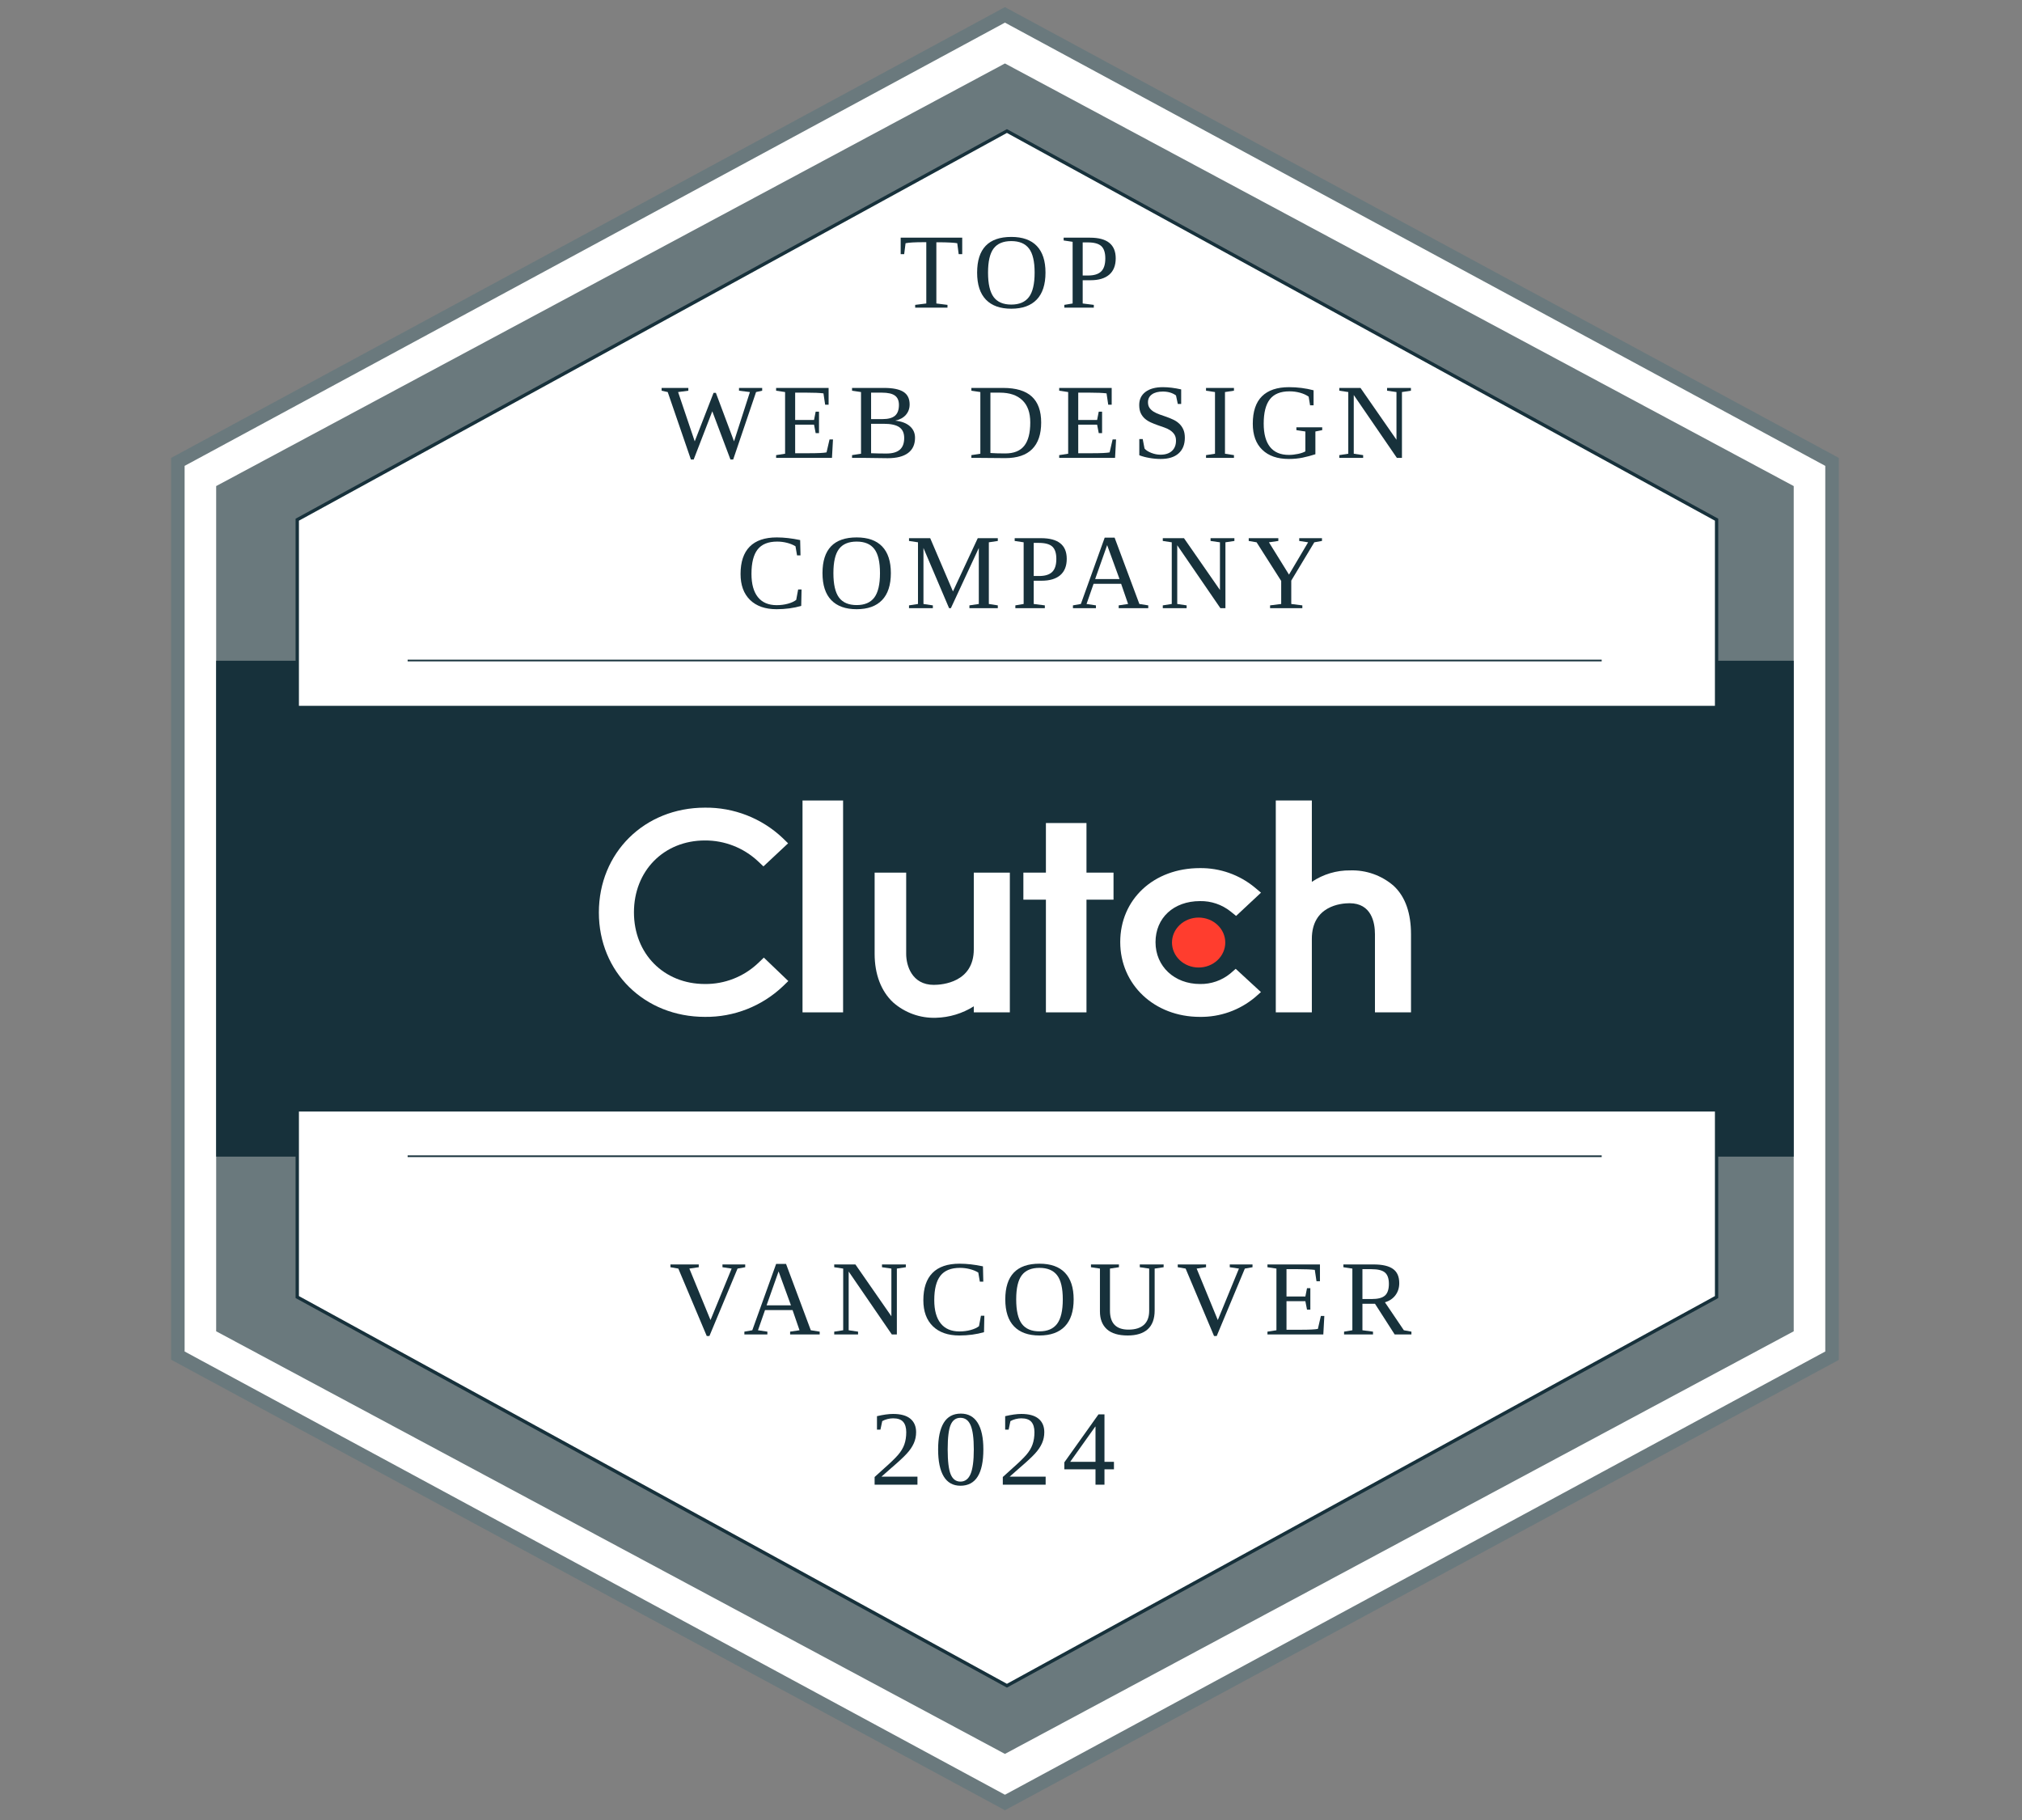 <?xml version="1.0" encoding="UTF-8"?> <svg xmlns="http://www.w3.org/2000/svg" xmlns:xlink="http://www.w3.org/1999/xlink" width="1000" zoomAndPan="magnify" viewBox="0 0 750 675" height="900" preserveAspectRatio="xMidYMid meet" version="1.0"><rect x="0" y="0" width="750" height="675" fill="#808080" stroke="none"/><defs><g></g><clipPath id="2d310d4182"><path d="M 63.465 2.633 L 682.047 2.633 L 682.047 671.391 L 63.465 671.391 Z M 63.465 2.633 " clip-rule="nonzero"></path></clipPath></defs><path fill="#ffffff" d="M 680.375 171.262 L 680.375 502.762 L 373.59 668.512 L 66.809 502.762 L 66.809 171.262 L 373.59 5.512 Z M 680.375 171.262 " fill-opacity="1" fill-rule="nonzero"></path><g clip-path="url(#2d310d4182)"><path fill="#6a797d" d="M 372.754 671.387 L 371.586 670.75 L 63.465 504.281 L 63.465 169.824 L 64.781 169.125 L 372.754 2.637 L 373.926 3.273 L 682.047 169.824 L 682.047 504.367 Z M 68.477 501.238 L 372.754 665.633 L 677.031 501.238 L 677.031 172.785 L 372.754 8.391 L 68.477 172.785 Z M 68.477 501.238 " fill-opacity="1" fill-rule="nonzero"></path></g><path fill="#6a797d" d="M 665.328 180.277 L 665.328 493.746 L 372.754 650.488 L 80.18 493.746 L 80.18 180.277 L 372.754 23.535 Z M 665.328 180.277 " fill-opacity="1" fill-rule="nonzero"></path><path fill="#17313b" d="M 80.18 245.059 L 665.328 245.059 L 665.328 428.965 L 80.18 428.965 Z M 80.18 245.059 " fill-opacity="1" fill-rule="nonzero"></path><path stroke-linecap="butt" transform="matrix(0.619, 0, 0, 0.619, 63.463, 2.637)" fill-opacity="1" fill="#ffffff" fill-rule="nonzero" stroke-linejoin="miter" d="M 926.099 307.119 L 926.099 772.881 L 500.849 1005.75 L 75.598 772.881 L 75.598 307.119 L 500.849 74.25 Z M 926.099 307.119 " stroke="#17313b" stroke-width="2" stroke-opacity="1" stroke-miterlimit="10"></path><path fill="#17313b" d="M 88.539 261.777 L 656.969 261.777 L 656.969 412.246 L 88.539 412.246 Z M 88.539 261.777 " fill-opacity="1" fill-rule="nonzero"></path><path stroke-linecap="butt" transform="matrix(0.619, 0, 0, 0.619, 63.463, 2.637)" fill="none" stroke-linejoin="miter" d="M 141.749 688.5 L 857.248 688.5 " stroke="#17313b" stroke-width="1" stroke-opacity="1" stroke-miterlimit="10"></path><path stroke-linecap="butt" transform="matrix(0.619, 0, 0, 0.619, 63.463, 2.637)" fill="none" stroke-linejoin="miter" d="M 141.749 391.5 L 857.248 391.5 " stroke="#17313b" stroke-width="1" stroke-opacity="1" stroke-miterlimit="10"></path><path fill="#ffffff" d="M 297.672 296.887 L 312.719 296.887 L 312.719 375.465 L 297.672 375.465 Z M 297.672 296.887 " fill-opacity="1" fill-rule="nonzero"></path><path fill="#ffffff" d="M 361.199 352.059 C 361.199 364.293 349.613 365.266 346.371 365.266 C 338.246 365.266 336.121 358.109 336.121 353.797 L 336.121 323.637 L 324.418 323.637 L 324.418 353.73 C 324.418 361.32 326.809 367.59 331.254 371.754 C 335.633 375.621 341.316 377.668 347.156 377.473 C 352.137 377.348 356.988 375.879 361.199 373.223 L 361.199 375.465 L 374.574 375.465 L 374.574 323.637 L 361.199 323.637 Z M 361.199 352.059 " fill-opacity="1" fill-rule="nonzero"></path><path fill="#ffffff" d="M 402.996 305.246 L 387.949 305.246 L 387.949 323.637 L 379.59 323.637 L 379.59 333.668 L 387.949 333.668 L 387.949 375.465 L 402.996 375.465 L 402.996 333.668 L 413.027 333.668 L 413.027 323.637 L 402.996 323.637 Z M 402.996 305.246 " fill-opacity="1" fill-rule="nonzero"></path><path fill="#ffffff" d="M 456.348 361.055 C 453.184 363.637 449.215 365.02 445.129 364.949 C 435.598 364.949 428.605 358.41 428.605 349.434 C 428.605 340.453 435.293 334.199 445.129 334.199 C 449.227 334.125 453.219 335.48 456.426 338.027 L 458.5 339.699 L 467.727 331.074 L 465.418 329.137 C 459.691 324.41 452.465 321.867 445.039 321.965 C 427.938 321.965 415.516 333.52 415.516 349.383 C 415.516 365.246 428.242 377.137 445.039 377.137 C 452.5 377.254 459.758 374.684 465.488 369.898 L 467.711 367.941 L 458.348 359.316 L 456.34 361.055 Z M 456.348 361.055 " fill-opacity="1" fill-rule="nonzero"></path><path fill="#ffffff" d="M 516.918 328.516 C 512.461 324.66 506.715 322.621 500.816 322.812 C 495.754 322.75 490.793 324.23 486.59 327.062 L 486.59 296.887 L 473.215 296.887 L 473.215 375.465 L 486.59 375.465 L 486.59 348.215 C 486.59 335.977 497.34 334.988 500.582 334.988 C 508.707 334.988 509.996 342.156 509.996 346.473 L 509.996 375.465 L 523.371 375.465 L 523.371 346.543 C 523.371 338.949 521.43 332.695 516.918 328.516 Z M 516.918 328.516 " fill-opacity="1" fill-rule="nonzero"></path><path fill="#ff3d2e" d="M 454.477 349.57 C 454.477 350.176 454.414 350.781 454.289 351.375 C 454.16 351.973 453.973 352.551 453.727 353.113 C 453.477 353.676 453.172 354.211 452.812 354.715 C 452.449 355.223 452.043 355.691 451.582 356.121 C 451.125 356.551 450.625 356.934 450.086 357.273 C 449.547 357.609 448.977 357.895 448.375 358.129 C 447.777 358.359 447.16 358.535 446.523 358.656 C 445.887 358.773 445.242 358.832 444.594 358.832 C 443.945 358.832 443.305 358.773 442.668 358.656 C 442.031 358.535 441.414 358.359 440.812 358.129 C 440.215 357.895 439.645 357.609 439.105 357.273 C 438.566 356.934 438.066 356.551 437.605 356.121 C 437.148 355.691 436.738 355.223 436.379 354.715 C 436.016 354.211 435.711 353.676 435.465 353.113 C 435.215 352.551 435.027 351.973 434.902 351.375 C 434.777 350.781 434.711 350.176 434.711 349.57 C 434.711 348.961 434.777 348.359 434.902 347.762 C 435.027 347.164 435.215 346.586 435.465 346.023 C 435.711 345.461 436.016 344.93 436.379 344.422 C 436.738 343.918 437.148 343.449 437.605 343.02 C 438.066 342.59 438.566 342.203 439.105 341.867 C 439.645 341.527 440.215 341.242 440.812 341.012 C 441.414 340.777 442.031 340.602 442.668 340.484 C 443.305 340.367 443.945 340.305 444.594 340.305 C 445.242 340.305 445.887 340.367 446.523 340.484 C 447.16 340.602 447.777 340.777 448.375 341.012 C 448.977 341.242 449.547 341.527 450.086 341.867 C 450.625 342.203 451.125 342.59 451.582 343.02 C 452.043 343.449 452.449 343.918 452.812 344.422 C 453.172 344.93 453.477 345.461 453.727 346.023 C 453.973 346.586 454.16 347.164 454.289 347.762 C 454.414 348.359 454.477 348.961 454.477 349.57 Z M 454.477 349.57 " fill-opacity="1" fill-rule="nonzero"></path><path fill="#ffffff" d="M 281.168 357.223 C 275.855 362.25 268.789 365.023 261.473 364.945 C 246.227 364.945 235.145 353.742 235.145 338.363 C 235.145 322.98 246.227 311.711 261.473 311.711 C 268.746 311.672 275.77 314.418 281.102 319.371 L 283.176 321.328 L 292.32 312.77 L 290.312 310.812 C 282.531 303.449 272.184 299.414 261.473 299.543 C 239.02 299.543 222.133 316.262 222.133 338.43 C 222.133 360.598 239.086 377.137 261.473 377.137 C 272.223 377.262 282.598 373.188 290.395 365.785 L 292.402 363.848 L 283.324 355.156 L 281.168 357.23 Z M 281.168 357.223 " fill-opacity="1" fill-rule="nonzero"></path><g fill="#17313b" fill-opacity="1"><g transform="translate(333.362, 114.103)"><g><path d="M 6.094 0 L 6.094 -1.031 L 10.219 -1.547 L 10.219 -24.281 L 9.234 -24.281 C 5.961 -24.281 3.727 -24.148 2.531 -23.891 L 2.016 -19.844 L 0.719 -19.844 L 0.719 -25.953 L 23.547 -25.953 L 23.547 -19.844 L 22.234 -19.844 L 21.703 -23.891 C 21.316 -23.984 20.473 -24.066 19.172 -24.141 C 17.867 -24.211 16.441 -24.25 14.891 -24.25 L 13.953 -24.25 L 13.953 -1.547 L 18.078 -1.031 L 18.078 0 Z M 6.094 0 "></path></g></g></g><g fill="#17313b" fill-opacity="1"><g transform="translate(360.811, 114.103)"><g><path d="M 5.672 -13 C 5.672 -8.832 6.363 -5.812 7.75 -3.938 C 9.145 -2.07 11.328 -1.141 14.297 -1.141 C 17.254 -1.141 19.438 -2.07 20.844 -3.938 C 22.25 -5.812 22.953 -8.832 22.953 -13 C 22.953 -17.145 22.25 -20.129 20.844 -21.953 C 19.445 -23.773 17.266 -24.688 14.297 -24.688 C 11.316 -24.688 9.133 -23.773 7.75 -21.953 C 6.363 -20.129 5.672 -17.145 5.672 -13 Z M 1.625 -13 C 1.625 -21.82 5.848 -26.234 14.297 -26.234 C 18.473 -26.234 21.629 -25.113 23.766 -22.875 C 25.91 -20.633 26.984 -17.344 26.984 -13 C 26.984 -8.594 25.898 -5.258 23.734 -3 C 21.566 -0.738 18.422 0.391 14.297 0.391 C 10.18 0.391 7.039 -0.734 4.875 -2.984 C 2.707 -5.234 1.625 -8.57 1.625 -13 Z M 1.625 -13 "></path></g></g></g><g fill="#17313b" fill-opacity="1"><g transform="translate(393.388, 114.103)"><g><path d="M 16.594 -18.266 C 16.594 -20.391 16.098 -21.91 15.109 -22.828 C 14.117 -23.742 12.445 -24.203 10.094 -24.203 L 8.203 -24.203 L 8.203 -11.922 L 10.219 -11.922 C 12.395 -11.922 14 -12.414 15.031 -13.406 C 16.07 -14.395 16.594 -16.016 16.594 -18.266 Z M 8.203 -10.172 L 8.203 -1.547 L 12.328 -1.031 L 12.328 0 L 1.391 0 L 1.391 -1.031 L 4.469 -1.547 L 4.469 -24.422 L 1.141 -24.922 L 1.141 -25.953 L 10.938 -25.953 C 17.281 -25.953 20.453 -23.398 20.453 -18.297 C 20.453 -15.641 19.648 -13.617 18.047 -12.234 C 16.441 -10.859 14.133 -10.172 11.125 -10.172 Z M 8.203 -10.172 "></path></g></g></g><g fill="#17313b" fill-opacity="1"><g transform="translate(245.377, 169.827)"><g><path d="M 26.578 0.594 L 25.562 0.594 L 18.828 -17.281 L 11.922 0.594 L 10.891 0.594 L 2.297 -24.422 L 0.031 -24.922 L 0.031 -25.953 L 9.938 -25.953 L 9.938 -24.922 L 6.141 -24.422 L 12.312 -6.141 L 19.297 -24.125 L 20.156 -24.125 L 26.891 -6.141 L 32.781 -24.422 L 28.734 -24.922 L 28.734 -25.953 L 37.328 -25.953 L 37.328 -24.922 L 35.062 -24.422 Z M 26.578 0.594 "></path></g></g></g><g fill="#17313b" fill-opacity="1"><g transform="translate(286.737, 169.827)"><g><path d="M 1.141 -1.031 L 4.469 -1.547 L 4.469 -24.422 L 1.141 -24.922 L 1.141 -25.953 L 20.609 -25.953 L 20.609 -19.734 L 19.328 -19.734 L 18.703 -23.938 C 17.266 -24.113 15.176 -24.203 12.438 -24.203 L 8.203 -24.203 L 8.203 -14.062 L 15.203 -14.062 L 15.812 -17.156 L 17.047 -17.156 L 17.047 -9.188 L 15.812 -9.188 L 15.203 -12.328 L 8.203 -12.328 L 8.203 -1.734 L 13.312 -1.734 C 16.633 -1.734 18.812 -1.836 19.844 -2.047 L 20.953 -6.844 L 22.234 -6.844 L 21.859 0 L 1.141 0 Z M 1.141 -1.031 "></path></g></g></g><g fill="#17313b" fill-opacity="1"><g transform="translate(314.902, 169.827)"><g><path d="M 18.531 -19.656 C 18.531 -21.238 18.035 -22.391 17.047 -23.109 C 16.055 -23.836 14.441 -24.203 12.203 -24.203 L 8.203 -24.203 L 8.203 -14.391 L 12.438 -14.391 C 14.531 -14.391 16.066 -14.801 17.047 -15.625 C 18.035 -16.457 18.531 -17.801 18.531 -19.656 Z M 20.484 -7.391 C 20.484 -9.211 19.879 -10.547 18.672 -11.391 C 17.461 -12.234 15.52 -12.656 12.844 -12.656 L 8.203 -12.656 L 8.203 -1.734 C 9.984 -1.66 11.879 -1.625 13.891 -1.625 C 16.098 -1.625 17.75 -2.094 18.844 -3.031 C 19.938 -3.969 20.484 -5.422 20.484 -7.391 Z M 1.141 0 L 1.141 -1.031 L 4.469 -1.547 L 4.469 -24.422 L 1.141 -24.922 L 1.141 -25.953 L 13 -25.953 C 16.289 -25.953 18.695 -25.461 20.219 -24.484 C 21.738 -23.516 22.5 -21.969 22.5 -19.844 C 22.5 -18.32 22.031 -17.023 21.094 -15.953 C 20.164 -14.891 18.852 -14.176 17.156 -13.812 C 19.488 -13.57 21.297 -12.891 22.578 -11.766 C 23.859 -10.648 24.5 -9.219 24.5 -7.469 C 24.5 -4.977 23.633 -3.094 21.906 -1.812 C 20.188 -0.531 17.676 0.109 14.375 0.109 L 6.094 0 Z M 1.141 0 "></path></g></g></g><g fill="#17313b" fill-opacity="1"><g transform="translate(345.293, 169.827)"><g></g></g></g><g fill="#17313b" fill-opacity="1"><g transform="translate(359.161, 169.827)"><g><path d="M 22.984 -13.156 C 22.984 -16.781 22.004 -19.523 20.047 -21.391 C 18.098 -23.266 15.312 -24.203 11.688 -24.203 L 8.203 -24.203 L 8.203 -1.812 C 9.754 -1.707 11.594 -1.656 13.719 -1.656 C 16.895 -1.656 19.234 -2.594 20.734 -4.469 C 22.234 -6.344 22.984 -9.238 22.984 -13.156 Z M 12.922 -25.953 C 17.711 -25.953 21.258 -24.883 23.562 -22.75 C 25.875 -20.613 27.031 -17.406 27.031 -13.125 C 27.031 -8.781 25.914 -5.492 23.688 -3.266 C 21.469 -1.035 18.145 0.078 13.719 0.078 L 4.469 0 L 1.141 0 L 1.141 -1.031 L 4.469 -1.547 L 4.469 -24.422 L 1.141 -24.922 L 1.141 -25.953 Z M 12.922 -25.953 "></path></g></g></g><g fill="#17313b" fill-opacity="1"><g transform="translate(391.737, 169.827)"><g><path d="M 1.141 -1.031 L 4.469 -1.547 L 4.469 -24.422 L 1.141 -24.922 L 1.141 -25.953 L 20.609 -25.953 L 20.609 -19.734 L 19.328 -19.734 L 18.703 -23.938 C 17.266 -24.113 15.176 -24.203 12.438 -24.203 L 8.203 -24.203 L 8.203 -14.062 L 15.203 -14.062 L 15.812 -17.156 L 17.047 -17.156 L 17.047 -9.188 L 15.812 -9.188 L 15.203 -12.328 L 8.203 -12.328 L 8.203 -1.734 L 13.312 -1.734 C 16.633 -1.734 18.812 -1.836 19.844 -2.047 L 20.953 -6.844 L 22.234 -6.844 L 21.859 0 L 1.141 0 Z M 1.141 -1.031 "></path></g></g></g><g fill="#17313b" fill-opacity="1"><g transform="translate(419.903, 169.827)"><g><path d="M 2.688 -6.984 L 3.953 -6.984 L 4.625 -3.484 C 5.102 -2.879 5.926 -2.344 7.094 -1.875 C 8.258 -1.414 9.41 -1.188 10.547 -1.188 C 12.348 -1.188 13.754 -1.645 14.766 -2.562 C 15.785 -3.488 16.297 -4.766 16.297 -6.391 C 16.297 -7.316 16.098 -8.082 15.703 -8.688 C 15.305 -9.289 14.789 -9.801 14.156 -10.219 C 13.52 -10.645 12.789 -11 11.969 -11.281 C 11.156 -11.57 10.32 -11.863 9.469 -12.156 C 8.613 -12.457 7.781 -12.789 6.969 -13.156 C 6.156 -13.52 5.426 -13.977 4.781 -14.531 C 4.145 -15.082 3.629 -15.766 3.234 -16.578 C 2.848 -17.398 2.656 -18.414 2.656 -19.625 C 2.656 -21.688 3.426 -23.301 4.969 -24.469 C 6.52 -25.645 8.672 -26.234 11.422 -26.234 C 13.504 -26.234 15.77 -25.957 18.219 -25.406 L 18.219 -20 L 16.969 -20 L 16.297 -23.172 C 14.973 -24.129 13.348 -24.609 11.422 -24.609 C 9.691 -24.609 8.336 -24.254 7.359 -23.547 C 6.391 -22.848 5.906 -21.879 5.906 -20.641 C 5.906 -19.805 6.098 -19.109 6.484 -18.547 C 6.879 -17.992 7.395 -17.52 8.031 -17.125 C 8.676 -16.738 9.406 -16.398 10.219 -16.109 C 11.039 -15.828 11.879 -15.535 12.734 -15.234 C 13.598 -14.93 14.438 -14.586 15.25 -14.203 C 16.07 -13.828 16.801 -13.344 17.438 -12.75 C 18.082 -12.164 18.598 -11.453 18.984 -10.609 C 19.379 -9.766 19.578 -8.723 19.578 -7.484 C 19.578 -4.984 18.805 -3.047 17.266 -1.672 C 15.734 -0.297 13.523 0.391 10.641 0.391 C 9.242 0.391 7.844 0.266 6.438 0.016 C 5.031 -0.223 3.781 -0.555 2.688 -0.984 Z M 2.688 -6.984 "></path></g></g></g><g fill="#17313b" fill-opacity="1"><g transform="translate(445.901, 169.827)"><g><path d="M 8.469 -1.547 L 11.797 -1.031 L 11.797 0 L 1.438 0 L 1.438 -1.031 L 4.766 -1.547 L 4.766 -24.422 L 1.438 -24.922 L 1.438 -25.953 L 11.797 -25.953 L 11.797 -24.922 L 8.469 -24.422 Z M 8.469 -1.547 "></path></g></g></g><g fill="#17313b" fill-opacity="1"><g transform="translate(463.059, 169.827)"><g><path d="M 24.844 -1.359 C 23.344 -0.867 21.785 -0.453 20.172 -0.109 C 18.566 0.223 16.832 0.391 14.969 0.391 C 10.77 0.391 7.492 -0.742 5.141 -3.016 C 2.797 -5.285 1.625 -8.504 1.625 -12.672 C 1.625 -17.211 2.758 -20.609 5.031 -22.859 C 7.312 -25.109 10.648 -26.234 15.047 -26.234 C 18.203 -26.234 21.242 -25.848 24.172 -25.078 L 24.172 -19.5 L 22.875 -19.5 L 22.344 -22.719 C 21.457 -23.344 20.391 -23.828 19.141 -24.172 C 17.898 -24.516 16.586 -24.688 15.203 -24.688 C 11.898 -24.688 9.484 -23.703 7.953 -21.734 C 6.43 -19.766 5.672 -16.758 5.672 -12.719 C 5.672 -8.906 6.457 -6.016 8.031 -4.047 C 9.602 -2.086 11.93 -1.109 15.016 -1.109 C 16.098 -1.109 17.234 -1.234 18.422 -1.484 C 19.609 -1.742 20.508 -2.055 21.125 -2.422 L 21.125 -9.797 L 17.797 -10.297 L 17.797 -11.344 L 27.375 -11.344 L 27.375 -10.297 L 24.844 -9.797 Z M 24.844 -1.359 "></path></g></g></g><g fill="#17313b" fill-opacity="1"><g transform="translate(495.635, 169.827)"><g><path d="M 22.344 -24.422 L 18.859 -24.922 L 18.859 -25.953 L 27.703 -25.953 L 27.703 -24.922 L 24.375 -24.422 L 24.375 0 L 22.5 0 L 6.5 -23.328 L 6.5 -1.547 L 9.984 -1.031 L 9.984 0 L 1.141 0 L 1.141 -1.031 L 4.469 -1.547 L 4.469 -24.422 L 1.141 -24.922 L 1.141 -25.953 L 9 -25.953 L 22.344 -6.734 Z M 22.344 -24.422 "></path></g></g></g><g fill="#17313b" fill-opacity="1"><g transform="translate(273.063, 225.551)"><g><path d="M 14.969 0.391 C 10.77 0.391 7.492 -0.754 5.141 -3.047 C 2.797 -5.336 1.625 -8.547 1.625 -12.672 C 1.625 -17.141 2.75 -20.516 5 -22.797 C 7.258 -25.086 10.609 -26.234 15.047 -26.234 C 17.742 -26.234 20.641 -25.906 23.734 -25.25 L 23.859 -19.578 L 22.578 -19.578 L 22 -22.953 C 21.094 -23.504 20.039 -23.93 18.844 -24.234 C 17.656 -24.535 16.441 -24.688 15.203 -24.688 C 11.891 -24.688 9.473 -23.711 7.953 -21.766 C 6.43 -19.816 5.672 -16.801 5.672 -12.719 C 5.672 -8.945 6.469 -6.066 8.062 -4.078 C 9.656 -2.098 11.973 -1.109 15.016 -1.109 C 16.484 -1.109 17.867 -1.285 19.172 -1.641 C 20.473 -1.992 21.504 -2.469 22.266 -3.062 L 22.984 -6.922 L 24.25 -6.922 L 24.125 -0.828 C 21.289 -0.016 18.238 0.391 14.969 0.391 Z M 14.969 0.391 "></path></g></g></g><g fill="#17313b" fill-opacity="1"><g transform="translate(303.453, 225.551)"><g><path d="M 5.672 -13 C 5.672 -8.832 6.363 -5.812 7.75 -3.938 C 9.145 -2.07 11.328 -1.141 14.297 -1.141 C 17.254 -1.141 19.438 -2.07 20.844 -3.938 C 22.25 -5.812 22.953 -8.832 22.953 -13 C 22.953 -17.145 22.25 -20.129 20.844 -21.953 C 19.445 -23.773 17.266 -24.688 14.297 -24.688 C 11.316 -24.688 9.133 -23.773 7.75 -21.953 C 6.363 -20.129 5.672 -17.145 5.672 -13 Z M 1.625 -13 C 1.625 -21.82 5.848 -26.234 14.297 -26.234 C 18.473 -26.234 21.629 -25.113 23.766 -22.875 C 25.91 -20.633 26.984 -17.344 26.984 -13 C 26.984 -8.594 25.898 -5.258 23.734 -3 C 21.566 -0.738 18.422 0.391 14.297 0.391 C 10.18 0.391 7.039 -0.734 4.875 -2.984 C 2.707 -5.234 1.625 -8.57 1.625 -13 Z M 1.625 -13 "></path></g></g></g><g fill="#17313b" fill-opacity="1"><g transform="translate(336.03, 225.551)"><g><path d="M 16.672 0 L 16 0 L 6.5 -22.312 L 6.5 -1.547 L 9.984 -1.031 L 9.984 0 L 1.141 0 L 1.141 -1.031 L 4.469 -1.547 L 4.469 -24.422 L 1.141 -24.922 L 1.141 -25.953 L 9 -25.953 L 17.438 -6.203 L 26.641 -25.953 L 34.078 -25.953 L 34.078 -24.922 L 30.75 -24.422 L 30.75 -1.547 L 34.078 -1.031 L 34.078 0 L 23.547 0 L 23.547 -1.031 L 27.031 -1.547 L 27.031 -22.312 Z M 16.672 0 "></path></g></g></g><g fill="#17313b" fill-opacity="1"><g transform="translate(375.223, 225.551)"><g><path d="M 16.594 -18.266 C 16.594 -20.391 16.098 -21.91 15.109 -22.828 C 14.117 -23.742 12.445 -24.203 10.094 -24.203 L 8.203 -24.203 L 8.203 -11.922 L 10.219 -11.922 C 12.395 -11.922 14 -12.414 15.031 -13.406 C 16.07 -14.395 16.594 -16.016 16.594 -18.266 Z M 8.203 -10.172 L 8.203 -1.547 L 12.328 -1.031 L 12.328 0 L 1.391 0 L 1.391 -1.031 L 4.469 -1.547 L 4.469 -24.422 L 1.141 -24.922 L 1.141 -25.953 L 10.938 -25.953 C 17.281 -25.953 20.453 -23.398 20.453 -18.297 C 20.453 -15.641 19.648 -13.617 18.047 -12.234 C 16.441 -10.859 14.133 -10.172 11.125 -10.172 Z M 8.203 -10.172 "></path></g></g></g><g fill="#17313b" fill-opacity="1"><g transform="translate(397.584, 225.551)"><g><path d="M 8.922 -1.031 L 8.922 0 L 0.391 0 L 0.391 -1.031 L 3.328 -1.547 L 12.172 -26.156 L 15.844 -26.156 L 25.031 -1.547 L 28.328 -1.031 L 28.328 0 L 17.359 0 L 17.359 -1.031 L 20.844 -1.547 L 18.266 -9.031 L 8.047 -9.031 L 5.438 -1.547 Z M 13.078 -23.375 L 8.625 -10.781 L 17.672 -10.781 Z M 13.078 -23.375 "></path></g></g></g><g fill="#17313b" fill-opacity="1"><g transform="translate(430.161, 225.551)"><g><path d="M 22.344 -24.422 L 18.859 -24.922 L 18.859 -25.953 L 27.703 -25.953 L 27.703 -24.922 L 24.375 -24.422 L 24.375 0 L 22.5 0 L 6.5 -23.328 L 6.5 -1.547 L 9.984 -1.031 L 9.984 0 L 1.141 0 L 1.141 -1.031 L 4.469 -1.547 L 4.469 -24.422 L 1.141 -24.922 L 1.141 -25.953 L 9 -25.953 L 22.344 -6.734 Z M 22.344 -24.422 "></path></g></g></g><g fill="#17313b" fill-opacity="1"><g transform="translate(462.737, 225.551)"><g><path d="M 16.219 -10.219 L 16.219 -1.547 L 20.328 -1.031 L 20.328 0 L 8.359 0 L 8.359 -1.031 L 12.484 -1.547 L 12.484 -10.094 L 3.359 -24.422 L 0.438 -24.922 L 0.438 -25.953 L 11.422 -25.953 L 11.422 -24.922 L 7.938 -24.422 L 15.375 -12.438 L 22.469 -24.422 L 19.172 -24.922 L 19.172 -25.953 L 27.609 -25.953 L 27.609 -24.922 L 24.766 -24.422 Z M 16.219 -10.219 "></path></g></g></g><g fill="#17313b" fill-opacity="1"><g transform="translate(248.244, 494.911)"><g><path d="M 28.172 -25.953 L 28.172 -24.922 L 25.328 -24.422 L 14.891 0.594 L 13.906 0.594 L 3.359 -24.422 L 0.438 -24.922 L 0.438 -25.953 L 10.938 -25.953 L 10.938 -24.922 L 7.453 -24.422 L 15.297 -5.328 L 23.141 -24.422 L 19.734 -24.922 L 19.734 -25.953 Z M 28.172 -25.953 "></path></g></g></g><g fill="#17313b" fill-opacity="1"><g transform="translate(275.713, 494.911)"><g><path d="M 8.922 -1.031 L 8.922 0 L 0.391 0 L 0.391 -1.031 L 3.328 -1.547 L 12.172 -26.156 L 15.844 -26.156 L 25.031 -1.547 L 28.328 -1.031 L 28.328 0 L 17.359 0 L 17.359 -1.031 L 20.844 -1.547 L 18.266 -9.031 L 8.047 -9.031 L 5.438 -1.547 Z M 13.078 -23.375 L 8.625 -10.781 L 17.672 -10.781 Z M 13.078 -23.375 "></path></g></g></g><g fill="#17313b" fill-opacity="1"><g transform="translate(308.289, 494.911)"><g><path d="M 22.344 -24.422 L 18.859 -24.922 L 18.859 -25.953 L 27.703 -25.953 L 27.703 -24.922 L 24.375 -24.422 L 24.375 0 L 22.5 0 L 6.5 -23.328 L 6.5 -1.547 L 9.984 -1.031 L 9.984 0 L 1.141 0 L 1.141 -1.031 L 4.469 -1.547 L 4.469 -24.422 L 1.141 -24.922 L 1.141 -25.953 L 9 -25.953 L 22.344 -6.734 Z M 22.344 -24.422 "></path></g></g></g><g fill="#17313b" fill-opacity="1"><g transform="translate(340.865, 494.911)"><g><path d="M 14.969 0.391 C 10.77 0.391 7.492 -0.754 5.141 -3.047 C 2.797 -5.336 1.625 -8.547 1.625 -12.672 C 1.625 -17.141 2.75 -20.516 5 -22.797 C 7.258 -25.086 10.609 -26.234 15.047 -26.234 C 17.742 -26.234 20.641 -25.906 23.734 -25.25 L 23.859 -19.578 L 22.578 -19.578 L 22 -22.953 C 21.094 -23.504 20.039 -23.93 18.844 -24.234 C 17.656 -24.535 16.441 -24.688 15.203 -24.688 C 11.891 -24.688 9.473 -23.711 7.953 -21.766 C 6.43 -19.816 5.672 -16.801 5.672 -12.719 C 5.672 -8.945 6.469 -6.066 8.062 -4.078 C 9.656 -2.098 11.973 -1.109 15.016 -1.109 C 16.484 -1.109 17.867 -1.285 19.172 -1.641 C 20.473 -1.992 21.504 -2.469 22.266 -3.062 L 22.984 -6.922 L 24.25 -6.922 L 24.125 -0.828 C 21.289 -0.016 18.238 0.391 14.969 0.391 Z M 14.969 0.391 "></path></g></g></g><g fill="#17313b" fill-opacity="1"><g transform="translate(371.256, 494.911)"><g><path d="M 5.672 -13 C 5.672 -8.832 6.363 -5.812 7.75 -3.938 C 9.145 -2.07 11.328 -1.141 14.297 -1.141 C 17.254 -1.141 19.438 -2.07 20.844 -3.938 C 22.25 -5.812 22.953 -8.832 22.953 -13 C 22.953 -17.145 22.25 -20.129 20.844 -21.953 C 19.445 -23.773 17.266 -24.688 14.297 -24.688 C 11.316 -24.688 9.133 -23.773 7.75 -21.953 C 6.363 -20.129 5.672 -17.145 5.672 -13 Z M 1.625 -13 C 1.625 -21.82 5.848 -26.234 14.297 -26.234 C 18.473 -26.234 21.629 -25.113 23.766 -22.875 C 25.91 -20.633 26.984 -17.344 26.984 -13 C 26.984 -8.594 25.898 -5.258 23.734 -3 C 21.566 -0.738 18.422 0.391 14.297 0.391 C 10.18 0.391 7.039 -0.734 4.875 -2.984 C 2.707 -5.234 1.625 -8.57 1.625 -13 Z M 1.625 -13 "></path></g></g></g><g fill="#17313b" fill-opacity="1"><g transform="translate(403.832, 494.911)"><g><path d="M 22.422 -24.422 L 18.938 -24.922 L 18.938 -25.953 L 27.781 -25.953 L 27.781 -24.922 L 24.453 -24.422 L 24.453 -8.922 C 24.453 -5.805 23.598 -3.473 21.891 -1.922 C 20.18 -0.379 17.703 0.391 14.453 0.391 C 11.004 0.391 8.426 -0.383 6.719 -1.938 C 5.008 -3.5 4.156 -5.703 4.156 -8.547 L 4.156 -24.422 L 0.828 -24.922 L 0.828 -25.953 L 11.203 -25.953 L 11.203 -24.922 L 7.875 -24.422 L 7.875 -8.844 C 7.875 -4.133 10.164 -1.781 14.75 -1.781 C 17.219 -1.781 19.113 -2.363 20.438 -3.531 C 21.758 -4.707 22.422 -6.453 22.422 -8.766 Z M 22.422 -24.422 "></path></g></g></g><g fill="#17313b" fill-opacity="1"><g transform="translate(436.409, 494.911)"><g><path d="M 28.172 -25.953 L 28.172 -24.922 L 25.328 -24.422 L 14.891 0.594 L 13.906 0.594 L 3.359 -24.422 L 0.438 -24.922 L 0.438 -25.953 L 10.938 -25.953 L 10.938 -24.922 L 7.453 -24.422 L 15.297 -5.328 L 23.141 -24.422 L 19.734 -24.922 L 19.734 -25.953 Z M 28.172 -25.953 "></path></g></g></g><g fill="#17313b" fill-opacity="1"><g transform="translate(468.985, 494.911)"><g><path d="M 1.141 -1.031 L 4.469 -1.547 L 4.469 -24.422 L 1.141 -24.922 L 1.141 -25.953 L 20.609 -25.953 L 20.609 -19.734 L 19.328 -19.734 L 18.703 -23.938 C 17.266 -24.113 15.176 -24.203 12.438 -24.203 L 8.203 -24.203 L 8.203 -14.062 L 15.203 -14.062 L 15.812 -17.156 L 17.047 -17.156 L 17.047 -9.188 L 15.812 -9.188 L 15.203 -12.328 L 8.203 -12.328 L 8.203 -1.734 L 13.312 -1.734 C 16.633 -1.734 18.812 -1.836 19.844 -2.047 L 20.953 -6.844 L 22.234 -6.844 L 21.859 0 L 1.141 0 Z M 1.141 -1.031 "></path></g></g></g><g fill="#17313b" fill-opacity="1"><g transform="translate(497.151, 494.911)"><g><path d="M 8.203 -11.375 L 8.203 -1.547 L 12.125 -1.031 L 12.125 0 L 1.391 0 L 1.391 -1.031 L 4.469 -1.547 L 4.469 -24.422 L 1.141 -24.922 L 1.141 -25.953 L 12.344 -25.953 C 15.594 -25.953 17.988 -25.398 19.531 -24.297 C 21.082 -23.203 21.859 -21.441 21.859 -19.016 C 21.859 -17.285 21.383 -15.789 20.438 -14.531 C 19.5 -13.281 18.203 -12.41 16.547 -11.922 L 23.562 -1.547 L 26.375 -1.031 L 26.375 0 L 20.156 0 L 12.859 -11.375 Z M 18.016 -18.75 C 18.016 -20.719 17.531 -22.117 16.562 -22.953 C 15.602 -23.785 13.922 -24.203 11.516 -24.203 L 8.203 -24.203 L 8.203 -13.125 L 11.625 -13.125 C 13.938 -13.125 15.578 -13.551 16.547 -14.406 C 17.523 -15.258 18.016 -16.707 18.016 -18.75 Z M 18.016 -18.75 "></path></g></g></g><g fill="#17313b" fill-opacity="1"><g transform="translate(322.678, 550.635)"><g><path d="M 17.625 0 L 1.734 0 L 1.734 -2.844 L 5.344 -6.109 C 7.645 -8.141 9.336 -9.781 10.422 -11.031 C 11.504 -12.281 12.281 -13.566 12.75 -14.891 C 13.227 -16.223 13.469 -17.75 13.469 -19.469 C 13.469 -21.145 13.086 -22.422 12.328 -23.297 C 11.566 -24.172 10.32 -24.609 8.594 -24.609 C 7.906 -24.609 7.195 -24.516 6.469 -24.328 C 5.75 -24.141 5.113 -23.891 4.562 -23.578 L 3.891 -20.406 L 2.609 -20.406 L 2.609 -25.406 C 4.961 -25.957 6.957 -26.234 8.594 -26.234 C 11.426 -26.234 13.555 -25.645 14.984 -24.469 C 16.41 -23.289 17.125 -21.625 17.125 -19.469 C 17.125 -18.02 16.844 -16.656 16.281 -15.375 C 15.719 -14.094 14.852 -12.816 13.688 -11.547 C 12.531 -10.273 10.613 -8.492 7.938 -6.203 C 6.781 -5.223 5.562 -4.148 4.281 -2.984 L 17.625 -2.984 Z M 17.625 0 "></path></g></g></g><g fill="#17313b" fill-opacity="1"><g transform="translate(346.452, 550.635)"><g><path d="M 18.297 -13.078 C 18.297 -4.098 15.461 0.391 9.797 0.391 C 7.055 0.391 4.988 -0.754 3.594 -3.047 C 2.207 -5.348 1.516 -8.691 1.516 -13.078 C 1.516 -17.367 2.207 -20.656 3.594 -22.938 C 4.988 -25.219 7.102 -26.359 9.938 -26.359 C 12.676 -26.359 14.754 -25.227 16.172 -22.969 C 17.586 -20.719 18.297 -17.422 18.297 -13.078 Z M 14.75 -13.078 C 14.75 -17.234 14.352 -20.223 13.562 -22.047 C 12.781 -23.879 11.523 -24.797 9.797 -24.797 C 8.117 -24.797 6.91 -23.93 6.172 -22.203 C 5.43 -20.484 5.062 -17.441 5.062 -13.078 C 5.062 -8.691 5.438 -5.602 6.188 -3.812 C 6.938 -2.031 8.141 -1.141 9.797 -1.141 C 11.492 -1.141 12.742 -2.078 13.547 -3.953 C 14.348 -5.828 14.75 -8.867 14.75 -13.078 Z M 14.75 -13.078 "></path></g></g></g><g fill="#17313b" fill-opacity="1"><g transform="translate(370.226, 550.635)"><g><path d="M 17.625 0 L 1.734 0 L 1.734 -2.844 L 5.344 -6.109 C 7.645 -8.141 9.336 -9.781 10.422 -11.031 C 11.504 -12.281 12.281 -13.566 12.75 -14.891 C 13.227 -16.223 13.469 -17.75 13.469 -19.469 C 13.469 -21.145 13.086 -22.422 12.328 -23.297 C 11.566 -24.172 10.32 -24.609 8.594 -24.609 C 7.906 -24.609 7.195 -24.516 6.469 -24.328 C 5.75 -24.141 5.113 -23.891 4.562 -23.578 L 3.891 -20.406 L 2.609 -20.406 L 2.609 -25.406 C 4.961 -25.957 6.957 -26.234 8.594 -26.234 C 11.426 -26.234 13.555 -25.645 14.984 -24.469 C 16.41 -23.289 17.125 -21.625 17.125 -19.469 C 17.125 -18.02 16.844 -16.656 16.281 -15.375 C 15.719 -14.094 14.852 -12.816 13.688 -11.547 C 12.531 -10.273 10.613 -8.492 7.938 -6.203 C 6.781 -5.223 5.562 -4.148 4.281 -2.984 L 17.625 -2.984 Z M 17.625 0 "></path></g></g></g><g fill="#17313b" fill-opacity="1"><g transform="translate(393.999, 550.635)"><g><path d="M 15.672 -5.703 L 15.672 0 L 12.344 0 L 12.344 -5.703 L 0.781 -5.703 L 0.781 -8.281 L 13.453 -26.078 L 15.672 -26.078 L 15.672 -8.469 L 19.188 -8.469 L 19.188 -5.703 Z M 12.344 -21.531 L 12.25 -21.531 L 2.953 -8.469 L 12.344 -8.469 Z M 12.344 -21.531 "></path></g></g></g></svg> 